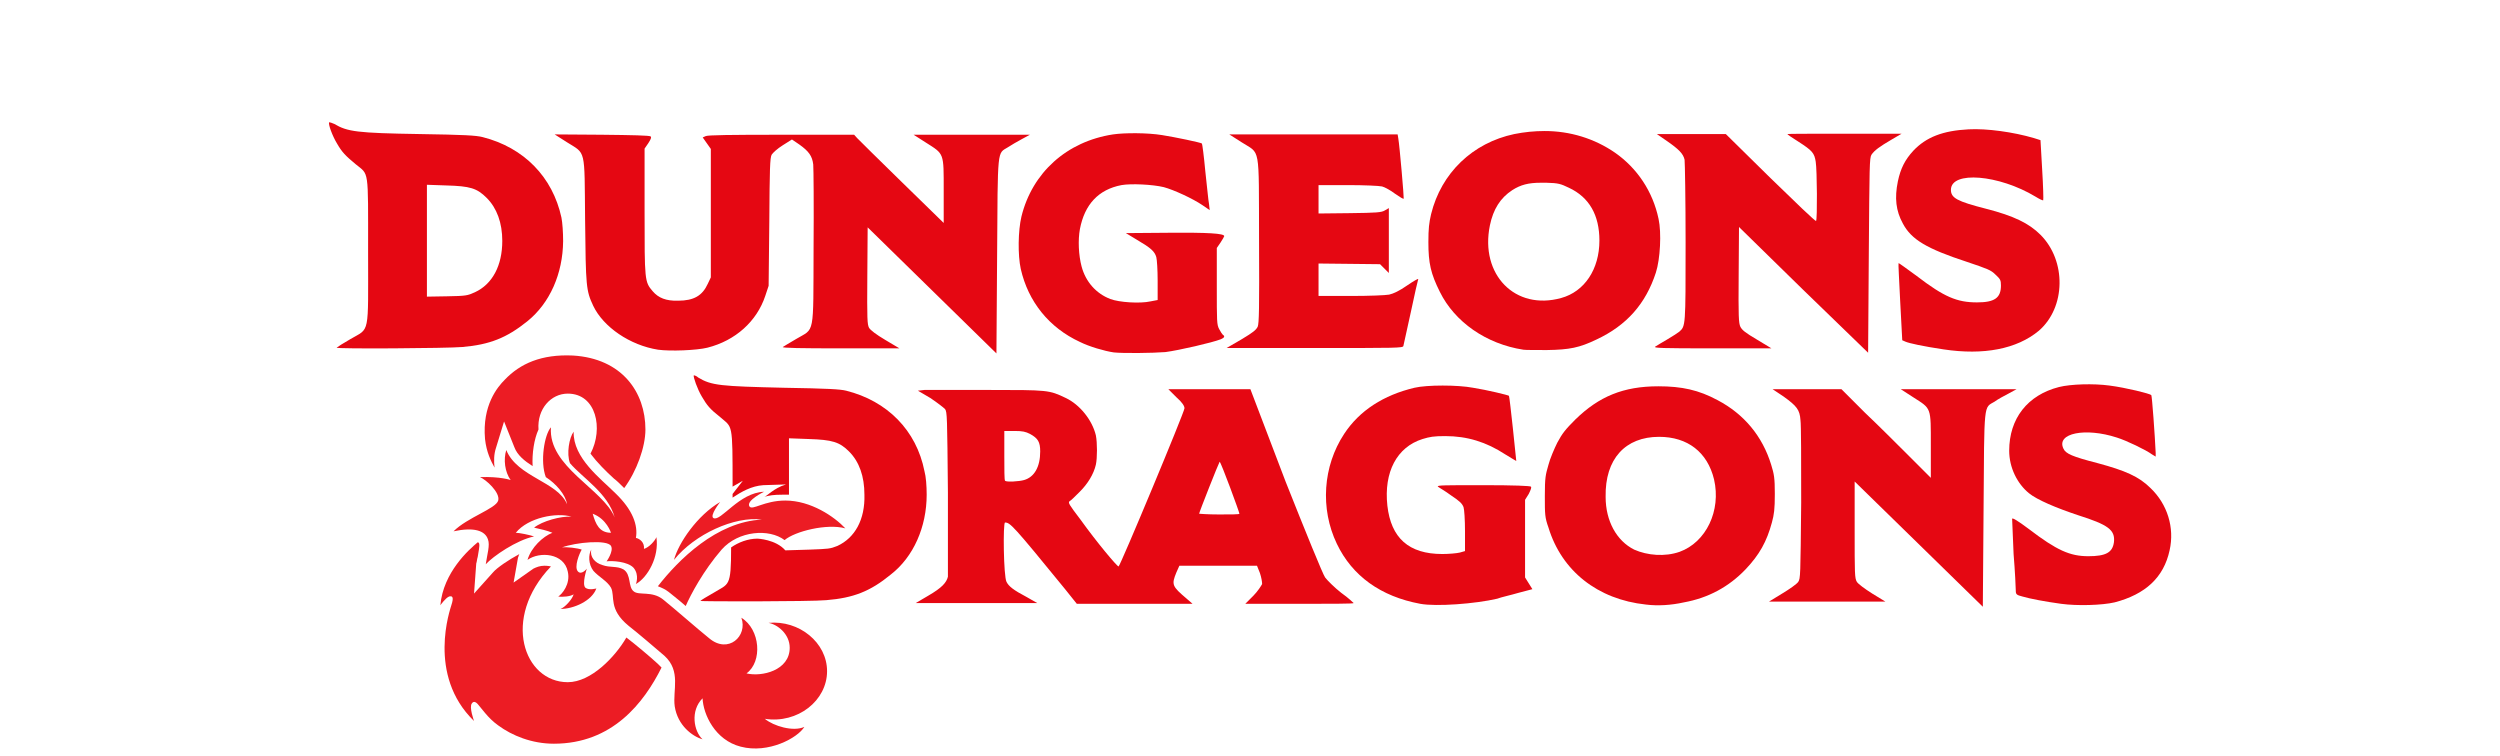 <svg width="992" height="300" viewBox="0 0 992 300" fill="none" xmlns="http://www.w3.org/2000/svg">
<path d="M369.768 115.159L344.286 90.214L344.152 109.392C344.017 126.962 344.152 128.705 344.822 130.046C345.359 130.985 347.639 132.729 351.26 134.874L356.893 138.227H333.422C317.999 138.227 310.22 138.093 310.623 137.691C311.025 137.423 313.439 135.947 315.987 134.472C323.364 130.046 322.693 133.936 322.827 98.395C322.961 81.63 322.827 66.744 322.693 65.268C322.291 61.915 320.95 60.038 317.194 57.355L314.244 55.344L310.623 57.624C308.477 58.965 306.733 60.574 306.197 61.379C305.526 62.586 305.392 67.012 305.258 88.068L304.99 113.416L303.649 117.439C300.296 127.498 291.846 135.143 280.715 137.959C276.423 139.032 265.962 139.434 261.134 138.764C250.002 137.02 239.407 129.778 235.384 121.329C232.567 115.294 232.433 113.818 232.165 87.129C231.897 58.428 232.567 61.245 224.923 56.417L220.094 53.332L238.871 53.466C250.807 53.6 257.781 53.734 258.183 54.137C258.586 54.539 258.183 55.344 257.244 56.819L255.769 58.965V83.776C255.769 111.404 255.769 111.806 258.988 115.562C261.268 118.244 264.353 119.451 269.047 119.317C275.35 119.317 278.703 117.305 280.849 112.611L282.056 110.063V84.581V59.099L280.447 56.819L278.837 54.539L280.044 54.002C280.983 53.6 289.566 53.466 310.086 53.466H338.921L340.128 54.807C340.799 55.478 348.711 63.391 357.831 72.242L374.462 88.47V75.729C374.462 60.44 374.73 61.245 367.354 56.551L362.525 53.466H385.593H408.661L405.442 55.21C403.699 56.148 401.151 57.624 399.944 58.428C395.652 61.111 395.92 58.026 395.652 101.614L395.384 140.239L369.768 115.159Z" fill="#E50712"/>
<path d="M441.922 139.837C438.301 139.3 432.265 137.557 428.51 135.679C416.306 130.046 407.99 119.719 405.04 106.71C403.833 101.211 403.967 91.555 405.308 85.922C409.6 68.487 423.28 56.148 441.653 53.332C446.213 52.661 455.333 52.661 461.1 53.6C466.197 54.405 476.524 56.551 476.926 56.953C477.06 57.087 477.731 62.05 478.267 67.951C478.938 73.852 479.474 79.753 479.742 80.96L480.011 83.374L477.06 81.362C473.305 78.814 465.794 75.327 461.771 74.254C457.345 73.181 448.762 72.779 445.006 73.449C435.886 75.193 430.388 81.094 428.51 90.884C427.705 95.31 427.974 101.211 429.181 105.771C430.79 111.807 434.948 116.501 440.581 118.646C444.068 119.988 452.383 120.524 456.54 119.585L459.357 119.049V111.404C459.357 107.112 459.088 102.955 458.82 102.016C458.15 99.736 456.674 98.395 451.176 95.176L446.75 92.494L463.648 92.36C479.474 92.226 485.777 92.628 485.777 93.701C485.777 93.835 485.107 95.042 484.302 96.249L482.827 98.395V113.55C482.827 127.632 482.827 128.839 483.766 130.583C484.302 131.656 484.973 132.594 485.241 132.863C486.18 133.399 485.777 134.07 484.436 134.606C481.083 135.947 467.672 139.032 462.441 139.703C457.479 140.105 445.677 140.239 441.922 139.837Z" fill="#E50712"/>
<path d="M715.519 115.025L690.037 90.08L689.903 108.99C689.768 125.754 689.903 128.169 690.573 129.644C691.244 130.985 692.585 132.058 697.145 134.74L702.912 138.227H679.307C659.458 138.227 655.971 138.093 656.776 137.557C657.312 137.154 659.458 135.947 661.47 134.74C663.482 133.533 665.628 132.192 666.298 131.656C668.846 129.376 668.846 129.778 668.846 96.383C668.846 79.35 668.578 64.463 668.444 63.391C667.908 60.977 666.164 59.233 661.336 55.88L657.447 53.198H671.126H684.806L702.509 70.633C712.3 80.155 720.347 87.934 720.615 87.666C721.152 87.129 721.017 67.414 720.481 64.195C719.944 60.708 719.14 59.77 713.507 56.148C711.093 54.673 709.215 53.332 709.215 53.198C709.215 53.064 719.408 53.064 731.881 53.064H754.546L750.657 55.344C745.829 58.16 743.817 59.635 742.61 61.379C741.805 62.586 741.805 65.805 741.537 101.345L741.269 139.971L715.519 115.025Z" fill="#E50712"/>
<path d="M771.177 138.63C763.13 137.423 757.497 136.216 756.022 135.545L754.815 135.009L754.01 119.854C753.608 111.538 753.205 104.564 753.339 104.43C753.474 104.296 756.692 106.71 760.582 109.527C771.445 117.842 776.541 119.988 784.454 119.988C791.428 119.988 793.977 118.244 793.977 113.282C793.977 111.136 793.708 110.734 791.831 108.99C789.953 107.113 788.746 106.71 780.431 103.894C764.471 98.663 758.436 95.042 755.083 88.739C752.267 83.642 751.73 78.546 753.071 71.974C754.144 66.878 755.888 63.391 759.241 59.77C764.337 54.405 770.909 51.857 781.101 51.32C788.344 50.918 798.939 52.393 807.12 54.807L809.668 55.612L810.339 67.414C810.741 73.852 810.875 79.35 810.741 79.485C810.607 79.619 809.132 78.948 807.656 78.009C793.172 69.292 774.127 67.683 774.127 75.327C774.127 78.546 776.541 79.887 788.075 82.838C799.073 85.654 805.108 88.605 809.668 93.165C819.995 103.491 819.727 121.999 808.997 131.253C800.28 138.496 787.137 141.044 771.177 138.63Z" fill="#E50712"/>
<path d="M612.92 51.991C608.896 51.991 604.873 52.393 600.849 53.198C584.353 56.685 571.88 68.621 567.857 84.984C567.052 88.471 566.784 90.616 566.784 96.115C566.784 104.43 567.723 108.588 571.344 115.83C577.245 127.766 589.718 136.484 604.47 138.764C605.275 138.898 609.433 138.898 613.859 138.898C622.844 138.764 626.734 137.959 633.44 134.74C645.51 129.108 653.02 120.524 657.044 108.185C658.787 102.821 659.324 92.36 658.117 86.861C655.837 75.998 649.668 66.744 640.816 60.574C632.635 54.941 622.978 51.991 612.92 51.991ZM611.444 72.511C612.115 72.511 612.92 72.511 613.59 72.511C618.419 72.645 619.223 72.913 622.576 74.522C630.623 78.278 634.646 85.386 634.646 95.445C634.646 106.844 628.745 115.696 619.491 118.244C601.252 123.341 587.17 108.99 591.193 89.409C592.534 82.972 595.351 78.546 600.045 75.461C603.398 73.315 606.482 72.511 611.444 72.511Z" fill="#E50712"/>
<path d="M130.64 48.504C130.103 49.04 131.846 53.869 133.724 56.953C135.736 60.44 137.077 61.782 141.1 65.134C146.465 69.56 146.063 66.341 146.063 99.736C146.063 133.802 146.867 129.912 138.955 134.606C136.138 136.216 133.858 137.691 133.59 137.959C133.054 138.496 177.58 138.227 183.481 137.691C194.344 136.752 201.05 134.07 209.231 127.498C218.217 120.256 223.313 108.588 223.448 95.713C223.448 92.226 223.179 88.337 222.777 86.325C219.29 70.231 207.89 58.563 191.528 54.405C188.98 53.734 184.017 53.466 166.717 53.198C141.503 52.796 137.882 52.259 132.651 49.175C131.712 48.772 130.908 48.504 130.64 48.504ZM169.265 73.315L177.044 73.584C186.566 73.852 189.248 74.657 193.137 78.546C197.161 82.569 199.307 88.47 199.307 95.579C199.307 105.369 195.417 112.746 188.443 115.964C185.493 117.305 184.956 117.439 177.312 117.574L169.399 117.708V95.579V73.315H169.265Z" fill="#E50712"/>
<path d="M492.484 134.74C497.178 131.924 498.385 130.985 499.055 129.644C499.592 128.303 499.726 122.67 499.592 95.176C499.458 56.819 500.262 61.379 492.618 56.417L487.789 53.332H521.184H554.579L554.847 54.941C555.384 58.026 557.127 78.412 556.993 78.814C556.859 79.082 555.384 78.144 553.64 76.936C551.897 75.595 549.483 74.254 548.41 73.986C547.203 73.718 541.436 73.449 534.73 73.449H523.196V79.082V84.715L535.535 84.581C546.264 84.447 548.142 84.313 549.483 83.508L551.092 82.569V95.444V108.319L549.349 106.576L547.605 104.832L535.401 104.698L523.196 104.564V111.002V117.439H535.937C543.448 117.439 549.751 117.171 551.226 116.903C552.97 116.501 555.25 115.428 558.334 113.282C560.883 111.538 562.76 110.465 562.76 110.734C562.626 111.002 561.285 116.903 559.81 123.877C558.334 130.717 556.993 136.752 556.859 137.289C556.591 138.093 554.579 138.093 521.721 138.093H486.717L492.484 134.74Z" fill="#E50712"/>
<path d="M761.211 215.765L735.927 191.062V210.243C735.927 227.68 735.927 229.424 736.799 230.877C737.38 231.749 739.705 233.493 742.902 235.527L748.133 238.724H736.508C730.114 238.724 719.652 238.724 713.549 238.724H701.924L707.155 235.527C710.061 233.783 712.967 231.749 713.549 230.877C714.42 229.424 714.42 228.843 714.711 199.49C714.711 182.924 714.711 168.393 714.42 166.649C714.13 162.58 712.967 161.127 707.736 157.349L703.377 154.443H717.036H730.695L739.995 163.743C745.227 168.684 753.074 176.53 757.724 181.18L766.152 189.609V176.821C766.152 161.418 766.442 162.29 759.177 157.64L754.236 154.443H777.195H800.155L796.958 156.187C795.214 157.059 792.599 158.512 791.436 159.384C787.077 161.999 787.367 158.802 787.077 202.396L786.786 240.758L761.211 215.765Z" fill="#E50712"/>
<path d="M563.586 239.596C547.892 236.69 536.558 228.552 530.455 215.765C523.77 201.815 524.933 184.959 533.361 172.171C539.464 162.871 549.055 156.768 561.261 153.862C566.202 152.699 578.408 152.699 584.511 153.862C590.033 154.734 598.461 156.768 598.752 157.059C599.042 157.349 601.658 182.634 601.658 182.924C601.658 182.924 599.623 181.762 597.298 180.309C589.742 175.368 582.186 173.043 573.467 173.043C568.817 173.043 567.364 173.334 564.458 174.206C554.286 177.402 549.055 187.284 550.508 200.652C551.961 213.44 558.936 219.834 572.305 219.834C574.92 219.834 578.117 219.543 579.28 219.252L581.314 218.671V210.824C581.314 206.174 581.023 202.105 580.733 201.234C580.152 199.78 579.28 198.909 575.792 196.584C573.467 194.84 570.852 193.387 570.561 193.096C569.98 192.515 573.467 192.515 588.289 192.515C601.077 192.515 607.18 192.805 607.47 193.096C607.761 193.387 607.47 194.259 606.598 196.002L605.145 198.327V213.73V229.134L606.598 231.459L608.052 233.784L602.53 235.237C599.623 236.109 595.555 236.98 594.102 237.562C585.383 239.596 569.98 240.759 563.586 239.596Z" fill="#E50712"/>
<path d="M658.039 153.281C644.089 153.281 634.498 157.349 625.198 166.359C621.129 170.428 619.967 171.881 617.933 175.659C616.77 177.984 615.026 182.052 614.445 184.377C613.283 188.446 612.992 189.318 612.992 196.874C612.992 204.14 612.992 205.302 614.445 209.371C619.676 226.518 633.917 237.852 653.098 239.887C657.748 240.468 662.979 240.177 668.211 239.015C677.801 237.271 685.939 232.912 692.623 225.937C698.145 220.124 701.051 214.893 703.086 207.337C703.958 204.14 704.248 202.106 704.248 196.002C704.248 189.609 703.958 188.156 702.795 184.377C699.308 173.043 692.042 164.324 681.579 158.802C674.023 154.734 667.339 153.281 658.039 153.281ZM658.329 173.334C669.664 173.334 677.511 179.437 680.126 190.19C683.033 202.687 676.929 215.184 666.467 218.962C660.654 220.996 653.679 220.415 648.448 218.09C641.473 214.602 637.114 206.756 637.114 197.165C636.823 182.052 644.961 173.334 658.329 173.334Z" fill="#E50712"/>
<path d="M817.883 239.596C811.489 238.724 805.386 237.562 802.48 236.69C800.155 236.108 799.864 235.818 799.864 234.365C799.864 233.493 799.574 226.808 798.993 219.833C798.702 212.568 798.411 206.465 798.411 205.883C798.411 205.302 800.446 206.465 805.096 209.952C816.139 218.38 821.371 220.705 828.636 220.705C835.611 220.705 838.227 219.252 838.808 215.183C839.389 210.243 836.483 208.208 824.567 204.43C815.849 201.524 808.292 198.327 805.096 195.712C800.446 191.933 797.249 185.54 797.249 178.855C797.249 166.068 804.514 156.768 817.011 153.571C821.661 152.409 830.671 152.118 837.064 152.99C843.749 153.862 853.049 156.187 853.63 156.768C853.921 157.059 855.083 173.043 855.374 179.727V181.18L853.921 180.308C851.596 178.565 843.749 174.787 839.971 173.624C827.474 169.555 815.849 171.88 818.755 177.984C819.627 180.018 822.243 181.18 832.414 183.796C843.168 186.702 848.689 189.027 853.339 193.677C860.024 200.071 862.93 209.371 860.896 218.38C858.571 229.133 851.305 235.818 839.099 239.015C834.158 240.177 824.277 240.468 817.883 239.596Z" fill="#E50712"/>
<path d="M463.611 154.443L466.808 157.64C469.133 159.674 470.005 161.127 470.005 161.999C470.005 163.452 444.43 224.774 443.849 224.774C443.268 224.774 435.421 215.474 428.737 206.174C424.087 200.071 423.796 199.49 424.377 198.909C424.958 198.618 426.702 196.874 428.446 195.13C431.643 191.934 433.968 188.155 434.84 184.377C435.421 181.762 435.421 175.659 434.84 172.752C433.386 166.649 428.446 160.546 422.924 157.93C416.24 154.734 415.949 154.734 391.827 154.734C379.621 154.734 368.287 154.734 366.833 154.734L364.218 155.024L369.158 157.93C371.774 159.674 374.39 161.709 374.971 162.29C375.843 163.452 375.843 165.196 376.133 195.421C376.133 212.859 376.133 227.971 376.133 228.843C375.552 231.168 373.808 233.202 368.287 236.399L363.346 239.305H387.468H411.59L407.521 236.98C401.999 234.074 400.255 232.621 399.383 230.877C398.221 228.843 397.93 207.337 398.802 207.337C400.837 207.337 401.999 208.499 422.633 233.784L427.283 239.596H450.243H473.202L470.877 237.562C465.065 232.621 464.774 232.04 466.808 227.099L467.971 224.484H483.374H498.777L499.94 227.39C500.521 229.134 500.811 230.877 500.811 231.749C500.521 232.33 499.068 234.655 497.324 236.399L494.127 239.596H515.633C527.549 239.596 537.14 239.596 537.14 239.305C537.14 239.305 535.105 237.271 532.199 235.237C529.583 233.202 526.677 230.296 525.805 229.133C524.933 227.971 517.958 210.824 510.111 191.062L496.161 154.443H479.886H463.611ZM398.512 171.009H402.58C405.777 171.009 406.94 171.299 408.683 172.171C411.88 173.915 412.752 175.368 412.752 179.146C412.752 185.249 410.427 189.318 406.358 190.48C404.324 191.062 399.383 191.352 398.802 190.771C398.512 190.48 398.512 186.121 398.512 180.89V171.009ZM483.955 183.215C484.536 183.505 491.802 203.268 491.802 203.849C491.802 204.14 488.315 204.14 483.665 204.14C479.015 204.14 475.818 203.849 475.818 203.849C475.818 203.268 483.665 183.505 483.955 183.215Z" fill="#E50712"/>
<path d="M302.315 206.174C284.296 207.046 269.183 222.158 261.046 232.621C262.499 233.202 263.952 233.783 265.405 234.946C267.149 236.399 269.474 238.143 272.09 240.468C274.124 235.818 279.065 226.518 286.33 218.09C293.015 210.533 305.221 209.662 311.324 214.312C315.393 210.824 328.18 207.627 335.446 209.662C331.086 205.012 321.786 198.618 311.615 198.618C303.186 198.618 298.536 202.687 297.374 200.943C295.921 198.618 303.186 195.13 303.186 195.13C293.305 195.421 286.04 207.046 283.133 205.593C281.39 204.721 285.749 199.199 285.749 199.199C276.74 204.43 269.183 215.474 267.44 222.158C275.577 211.987 291.562 204.721 302.315 206.174Z" fill="#EC1C24"/>
<path d="M192.458 174.206C191.296 160.837 197.399 153.571 200.305 150.665C206.408 144.271 214.836 140.493 227.333 141.074C246.805 142.237 256.105 155.606 256.105 170.428C256.105 177.403 252.617 186.993 247.677 193.678C247.386 193.387 247.096 193.096 246.805 192.806C245.933 191.934 244.771 190.771 243.608 189.899C240.411 186.993 236.924 183.506 234.308 180.018C239.539 170.137 236.633 156.187 225.299 156.187C218.614 156.187 213.092 162.29 213.674 170.428C211.93 174.206 211.058 180.018 211.349 184.959C208.152 182.924 205.246 180.599 204.083 177.403L200.014 167.231L196.817 177.693C195.946 180.309 195.946 182.924 196.236 185.54C194.783 182.924 193.039 179.437 192.458 174.206Z" fill="#EC1C24"/>
<path d="M260.464 213.149C259.883 214.602 257.558 217.218 255.524 217.799C255.814 215.184 253.78 213.731 252.327 213.44C253.199 208.499 251.164 202.396 244.189 195.712C238.377 189.899 227.333 181.762 227.624 171.299C225.88 173.624 224.717 180.018 226.171 183.796C231.111 189.609 241.283 195.712 243.899 205.302C239.249 193.968 217.452 185.249 218.614 169.556C215.999 172.462 214.255 183.215 216.58 189.318C220.649 191.934 224.427 196.293 225.008 200.071C221.23 191.062 205.246 189.318 200.886 178.565C199.724 182.343 200.305 187.284 202.63 190.481C202.63 190.481 198.561 189.027 190.424 189.318C192.749 190.19 198.561 195.421 197.689 198.618C196.817 201.815 185.483 205.302 179.961 210.824C188.099 209.081 192.458 210.534 193.621 214.021C194.492 216.346 193.33 219.834 192.749 223.902C195.655 220.706 204.955 214.312 211.93 212.859C210.186 212.277 206.117 211.406 204.664 211.406C209.605 205.302 220.939 203.268 226.752 205.012C222.683 204.721 215.127 206.756 211.93 209.371C214.546 209.952 217.161 210.534 219.196 211.406C215.417 212.859 210.767 217.218 209.314 222.159C214.255 218.671 223.846 219.543 225.299 226.809C226.461 231.749 222.974 235.818 221.521 236.69C222.974 236.981 226.461 236.69 227.624 235.818C227.042 237.852 224.136 241.049 222.392 241.631C227.624 241.631 234.889 238.434 236.633 233.493C236.633 233.493 233.727 234.365 232.274 233.202C230.821 231.749 232.855 225.646 232.855 225.646C232.855 225.646 230.821 228.262 229.367 226.809C227.624 225.065 229.949 219.543 230.821 218.09C229.367 217.509 224.717 216.927 222.974 217.218C228.496 215.184 240.992 214.021 242.446 216.637C243.608 218.671 240.702 222.74 240.702 222.74C242.736 222.449 249.13 222.74 251.455 225.356C253.78 228.262 252.327 231.749 252.327 231.749C256.977 229.134 261.627 220.996 260.464 213.149ZM235.18 203.849C240.702 205.884 242.446 211.406 242.446 211.406C237.796 211.406 236.342 207.918 235.18 203.849Z" fill="#EC1C24"/>
<path d="M328.18 266.334C328.18 254.999 317.136 245.99 304.93 247.152C308.417 247.734 313.358 251.512 313.358 257.034C313.358 266.043 302.314 268.659 296.211 267.205C302.605 262.555 301.733 249.768 294.177 245.118C296.792 252.384 288.946 259.649 281.389 253.255C277.03 249.768 267.439 241.34 263.08 237.852C258.721 234.365 253.489 236.399 251.455 234.655C249.13 232.912 250.583 227.971 247.386 225.937C244.771 224.484 242.155 225.355 238.958 224.193C236.052 223.321 234.017 220.996 234.599 218.09C233.436 220.124 233.436 223.902 235.471 226.518C237.505 228.843 240.992 230.587 242.446 233.202C244.189 236.69 241.283 241.63 249.421 248.315C253.489 251.512 259.592 256.743 263.661 260.23C270.346 266.334 266.858 273.89 267.73 280.284C268.892 287.84 274.705 292.199 278.774 293.362C275.286 290.165 273.833 282.027 278.774 277.087C279.064 283.48 283.714 293.652 293.886 296.268C304.93 299.174 316.555 292.78 319.171 288.421C314.811 290.455 306.964 288.13 303.477 285.224C316.555 287.259 328.18 277.959 328.18 266.334Z" fill="#EC1C24"/>
<path d="M261.046 263.427C257.559 260.231 252.327 255.871 248.549 252.965C244.19 260.521 234.599 270.693 225.299 270.693C207.862 270.693 198.852 245.409 218.615 224.774C217.452 224.484 216.29 224.484 215.999 224.484C214.255 224.484 212.802 225.065 211.64 225.646L203.793 231.168L205.537 221.287C205.827 220.706 205.827 220.124 206.118 219.834C201.759 222.159 197.109 225.356 195.655 227.099L188.099 235.527L188.971 223.612C189.262 222.74 189.262 221.868 189.552 220.996C189.843 218.962 190.424 216.637 190.134 215.765C190.134 215.474 189.843 215.184 189.552 215.184C186.065 218.09 175.893 227.099 174.73 240.177C174.73 240.177 176.765 237.271 178.218 236.69C179.38 236.399 180.252 236.69 179.09 240.177C178.799 241.34 169.209 267.787 188.099 286.096C188.099 286.096 186.065 280.574 187.227 279.121C187.809 278.249 188.68 278.249 189.843 279.702C190.715 280.865 191.587 281.737 192.459 282.899C193.912 284.643 195.655 286.387 197.69 287.84C203.212 291.909 211.059 295.105 219.777 295.105C243.027 295.105 255.524 278.831 262.499 264.881C261.627 264.009 261.337 263.718 261.046 263.427Z" fill="#EC1C24"/>
<path d="M311.905 192.224L302.896 192.515C298.246 192.806 294.177 195.131 290.69 197.456C290.69 196.874 290.69 196.584 290.69 196.003L294.758 190.771L290.69 193.096C290.69 167.231 290.69 169.846 285.749 165.487C281.68 162.29 280.518 160.837 278.483 157.349C276.74 154.443 274.996 149.503 275.287 148.921C275.577 148.921 276.449 149.212 277.03 149.793C282.262 152.99 286.04 153.281 311.033 153.862C328.471 154.153 333.412 154.443 335.737 155.024C352.012 159.093 363.636 170.718 366.833 186.993C367.415 189.027 367.705 192.806 367.705 196.293C367.705 209.081 362.474 220.996 353.465 227.971C345.327 234.656 338.643 237.271 327.89 238.143C321.787 238.724 277.612 238.724 277.902 238.434C278.193 238.143 280.518 236.69 283.133 235.237C289.237 231.459 290.108 233.202 290.108 217.218C293.015 215.184 296.793 213.731 300.571 213.731C300.571 213.731 307.837 214.021 311.615 218.381L321.205 218.09C328.762 217.799 329.343 217.799 332.249 216.637C339.224 213.44 343.293 206.174 343.002 196.293C343.002 189.027 340.968 183.215 336.899 179.146C333.121 175.368 330.215 174.496 320.915 174.206L313.068 173.915V196.003V196.293C312.196 196.293 311.324 196.293 310.452 196.293C306.965 196.293 305.221 196.584 303.187 197.165C304.058 197.165 306.965 193.677 311.905 192.224Z" fill="#E50712"/>
</svg>
